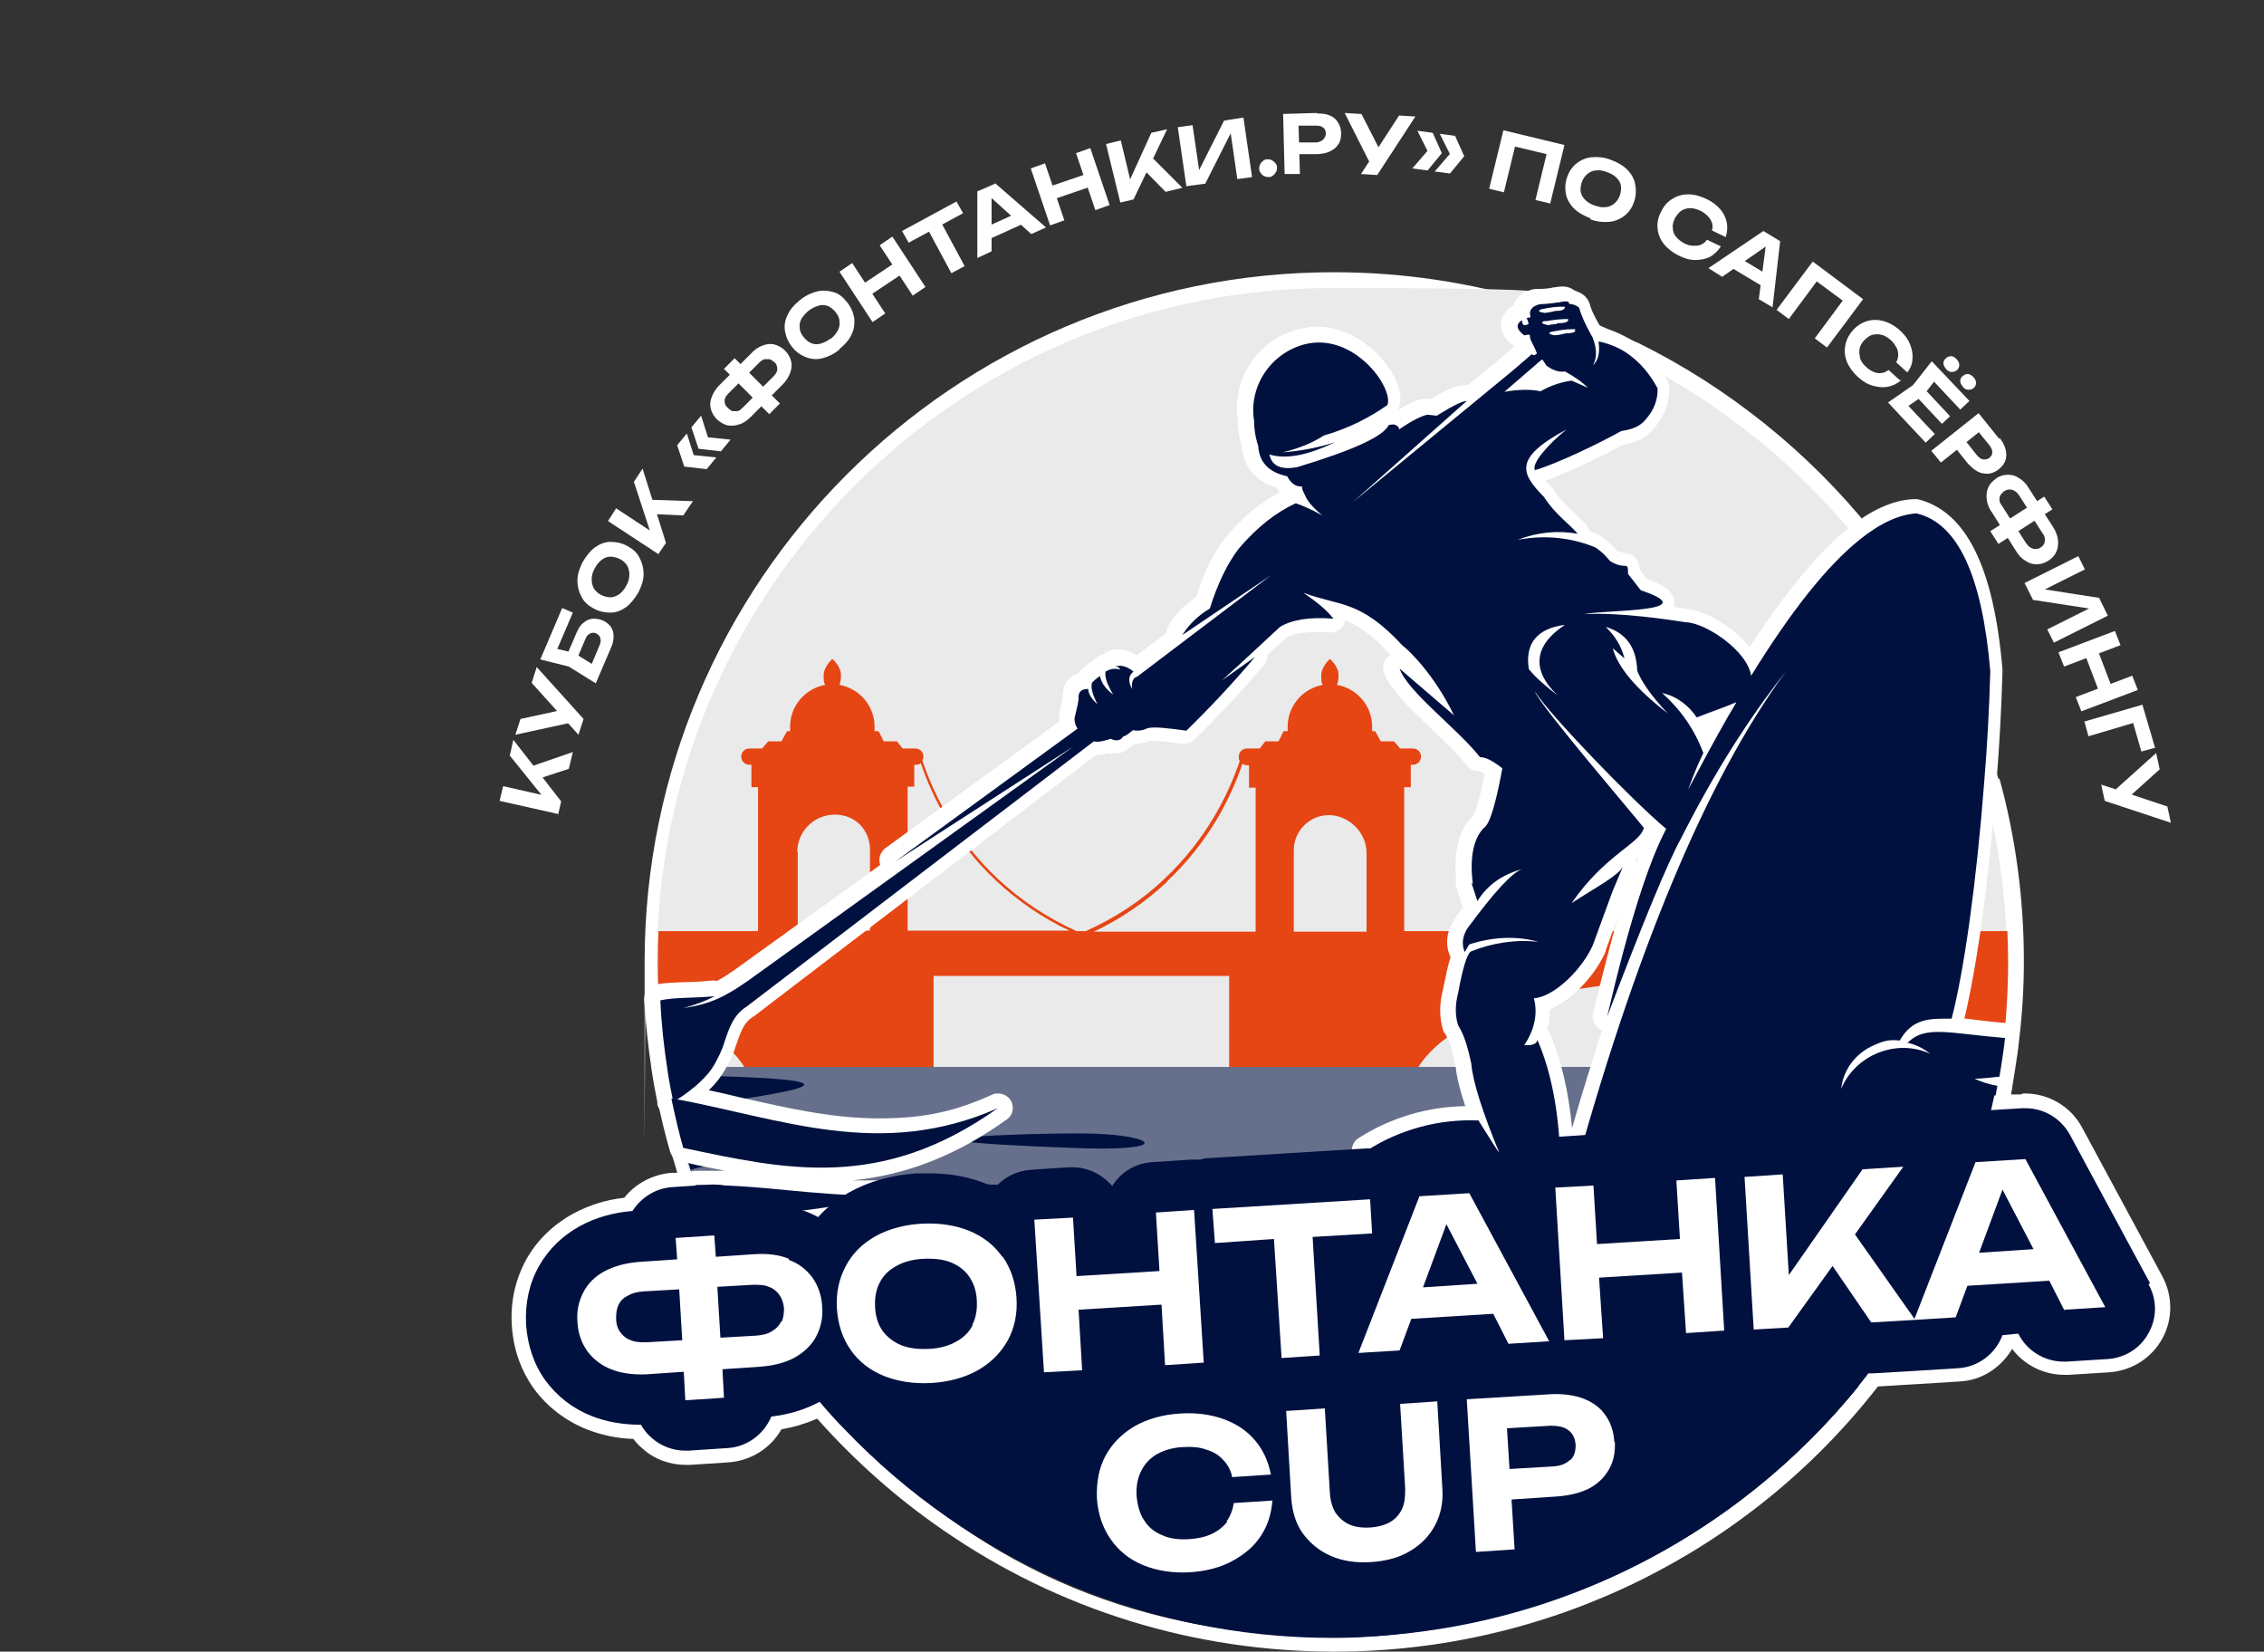 <?xml version="1.0" encoding="UTF-8"?><svg id="b" xmlns="http://www.w3.org/2000/svg" xmlns:xlink="http://www.w3.org/1999/xlink" viewBox="0 0 445 324.6"><rect x="0" y="0" width="445" height="324.6" fill="#333333" stroke="none"/><defs><clipPath id="d"><path d="m394.7,189c0,7-.5,13.9-1.6,20.7-9.9,63.5-64.9,112.1-131.1,112.1s-121.2-48.6-131.1-112.1c-1.1-6.7-1.6-13.6-1.6-20.7,0-73.3,59.4-132.7,132.7-132.7s132.7,59.4,132.7,132.7Z" style="fill:none; stroke-width:0px;"/></clipPath><clipPath id="e"><path d="m393.1,209.7c-9.9,63.5-64.9,112.1-131.1,112.1s-121.2-48.6-131.1-112.1h262.2Z" style="fill:#00113f; stroke-width:0px;"/></clipPath></defs><g id="c"><path d="m392.8,153.1c-4.9-17.9-13.3-34.3-24.9-48.8-12.4-15.5-28.4-28.3-46.1-37,0,0-.1,0-.1,0-1.8-.9-3.7-1.8-5.6-2.6-.6-.3-1.2-.5-1.8-.8-1.3-.5-2.4-1-3.5-1.4-.2,0-.4-.2-.7-.2-1-.4-2.1-.8-3.2-1.2-.6-.2-1.2-.4-1.8-.6-1.1-.4-2.2-.7-3.3-1.1-12.8-3.9-26.1-5.9-39.6-5.9-74.7,0-135.5,60.8-135.5,135.6s0,4.8.2,7.1c.2,4.7.7,9.4,1.5,14,.3,2.1.7,4.1,1.1,6.2,0,.1,0,.2,0,.3.7,3.3,1.5,6.5,2.4,9.7.4,1.3.8,2.6,1.2,4,.4,1.2.8,2.3,1.2,3.5.7,2,1.4,4,2.2,5.8,2.3,5.7,4.9,11.2,7.9,16.4,4.6,8.2,10.1,15.8,16.3,22.8,7.3,8.2,15.6,15.6,24.8,21.9,22.6,15.6,49.2,23.8,76.8,23.8,42.4,0,81.6-19.7,106.8-52.1,4-5.2,7.7-10.6,11-16.4,2.5-4.4,4.8-9,6.8-13.7.1-.3.3-.6.4-.9,1.7-3.9,3.1-7.9,4.3-11.8.2-.6.4-1.3.6-1.9.5-1.5.8-2.7,1-3.8.8-3,1.5-6.1,2.1-9,0-.4.2-.8.2-1.2.1-.6.2-1.3.3-1.9.1-.6.2-1.2.3-1.9.3-1.9.6-3.8.8-5.9.6-5,.9-10.1.9-15.2,0-12.2-1.6-24.3-4.8-35.9Zm-2.5,70.2c-.3,1.2-.7,2.5-1,3.7-.2.6-.4,1.2-.6,1.8-1.2,3.9-2.6,7.8-4.2,11.5-.1.3-.2.6-.3.8-2.2,5.1-4.7,10.1-7.5,14.9-3.3,5.7-7.1,11.1-11.2,16.2-24.3,30.2-61.6,49.4-103.3,49.4s-71.5-15.6-95.6-40.7c-7.2-7.5-13.6-15.9-18.9-25-3.3-5.6-6.2-11.4-8.6-17.5-.8-1.9-1.5-3.8-2.1-5.7-.3-.9-.6-1.8-.9-2.8l3.9-.2c.3,0,.5,0,.8,0,3.1,0,6.2,1.2,8.5,3.2.2.2.4.3.5.5h0c3.8,0,7.2.6,10.4,1.9.2,0,.3.1.5.2,1.6-1.4,3.3-2.7,5.2-3.8,4.3-2.4,9.2-3.8,14.7-4.2.8,0,1.6,0,2.4,0,4.4,0,8.6.8,12.4,2.3,2-1.7,4.6-2.8,7.4-3l7.6-.5c.3,0,.5,0,.8,0,2.7,0,5.3.9,7.5,2.4,2.2-2,5-3.2,8-3.4l7.6-.5c.3,0,.5,0,.8,0s.7,0,1.1,0c.6-.1,1.2-.2,1.8-.2l30.9-1.9c.3,0,.5,0,.8,0,1.4,0,2.8.2,4.2.7,1.5-.7,3.1-1.2,4.8-1.3l9.8-.6c.3,0,.5,0,.8,0,2.9,0,5.7,1,7.9,2.7,2.1-2.1,5-3.5,8.2-3.7l7.5-.5c.3,0,.5,0,.8,0,2.7,0,5.4.9,7.5,2.4,2.2-2,5-3.2,8-3.4l7.6-.5c.3,0,.5,0,.8,0,.7,0,1.5,0,2.2.2.9-.3,1.9-.5,2.9-.5l7.5-.5c.3,0,.5,0,.8,0,2.6,0,5.1.8,7.2,2.2,2.1-1.9,4.8-3,7.7-3.2l8-.5c.3,0,.5,0,.8,0,2.3,0,4.5.6,6.5,1.7,2-1.5,4.4-2.4,6.9-2.6l4.6-.3c-.5,2.7-1.2,5.4-1.9,8.1Z" style="fill:#fff; stroke-width:0px;"/><path d="m394.7,189c0,5-.3,10-.8,14.9-.2,1.9-.5,3.9-.8,5.8-.1.6-.2,1.2-.3,1.9-.1.6-.2,1.2-.3,1.8-.1.6-.2,1.3-.4,1.9l-4.6.3c-2.6.2-5,1.1-6.9,2.6-1.9-1.1-4.1-1.7-6.5-1.7s-.5,0-.8,0l-8,.5c-2.9.2-5.6,1.3-7.7,3.2-2.1-1.4-4.6-2.2-7.2-2.2s-.5,0-.8,0l-7.5.5c-1,0-2,.2-2.9.5-.7-.1-1.4-.2-2.2-.2s-.5,0-.8,0l-7.6.5c-3,.2-5.8,1.4-8,3.4-2.2-1.6-4.8-2.4-7.5-2.4s-.5,0-.8,0l-7.5.5c-3.2.2-6.1,1.6-8.2,3.7-2.2-1.7-5-2.7-7.9-2.7s-.5,0-.8,0l-9.8.6c-1.7.1-3.3.6-4.8,1.3-1.3-.5-2.7-.7-4.2-.7s-.5,0-.8,0l-30.9,1.9c-.6,0-1.2.1-1.8.2-.4,0-.7,0-1.1,0s-.5,0-.8,0l-7.6.5c-3,.2-5.8,1.4-8,3.4-2.2-1.6-4.8-2.4-7.5-2.4s-.5,0-.8,0l-7.6.5c-2.8.2-5.4,1.3-7.4,3-3.8-1.5-7.9-2.3-12.4-2.3s-1.6,0-2.4,0c-5.5.3-10.4,1.8-14.7,4.2-1.9,1.1-3.7,2.4-5.2,3.8-.2,0-.3-.1-.5-.2-3.1-1.2-6.6-1.9-10.4-1.9h0c-.2-.2-.3-.3-.5-.5-2.3-2.1-5.4-3.2-8.5-3.2s-.5,0-.8,0l-3.9.2c-.5-1.5-1-3-1.4-4.5-.9-3.1-1.7-6.3-2.3-9.5,0,0,0-.2,0-.2-.4-2-.8-4.1-1.1-6.1-.7-4.5-1.2-9.1-1.4-13.7-.1-2.3-.2-4.6-.2-6.9,0-73.3,59.4-132.7,132.7-132.7s26.5,2,38.7,5.8c1.1.3,2.2.7,3.3,1,.6.2,1.2.4,1.8.6,1,.4,2.1.7,3.1,1.1.2,0,.5.2.7.3,1.1.4,2.3.9,3.4,1.4.6.2,1.2.5,1.8.8,1.9.8,3.7,1.7,5.5,2.5,0,0,0,0,0,0,17.6,8.7,33.1,21.1,45.3,36.3,11.2,13.9,19.6,30.1,24.4,47.8,3.1,11.2,4.7,23,4.7,35.2Z" style="fill:#eaeaea; stroke-width:0px;"/><path d="m394.7,189c0,7-.5,13.9-1.6,20.7-9.9,63.5-64.9,112.1-131.1,112.1s-121.2-48.6-131.1-112.1c-1.1-6.7-1.6-13.6-1.6-20.7,0-73.3,59.4-132.7,132.7-132.7s132.7,59.4,132.7,132.7Z" style="fill:none; stroke-width:0px;"/><g style="clip-path:url(#d);"><path d="m276,183v-28.3h1.3v-4.4h.4c.9,0,1.6-.7,1.6-1.6s-.7-1.6-1.6-1.6h-2.5l-1.2-1.4h-2.6l-1.1-2h-.6c0-.3,0-.6,0-.9,0-4.1-3-7.5-6.9-8.2.2-.5.3-1.2.3-1.9,0-1.8-1.7-3.2-1.7-3.2,0,0-1.7,1.5-1.7,3.2s.1,1.4.3,1.9c-3.9.7-6.9,4.1-6.9,8.2s0,.6,0,.9h-.8l-1,2h-2.6l-1.1,1.4h-2.5c-.9,0-1.6.7-1.6,1.6s0,.6.2.8c-2.2,6.5-6.5,15.4-14.8,23.2-4.5,4.3-9.7,7.7-15.5,10.3h-1.8c-5.7-2.6-10.9-6-15.5-10.3-8.3-7.8-12.6-16.7-14.8-23.2.1-.2.2-.5.2-.8,0-.9-.7-1.6-1.6-1.6h-2.5l-1.1-1.4h-2.6l-1-2h-.8c0-.3,0-.6,0-.9,0-4.1-3-7.5-6.9-8.2.2-.5.3-1.2.3-1.9,0-1.8-1.7-3.2-1.7-3.2,0,0-1.7,1.5-1.7,3.2s.1,1.4.3,1.9c-3.9.7-6.9,4.1-6.9,8.2s0,.6,0,.9h-.6l-1.1,2h-2.6l-1.2,1.4h-2.5c-.9,0-1.6.7-1.6,1.6s.7,1.6,1.6,1.6h.4v4.4h1.3v28.3H0v39.8h47.5c-1.7-2.2-2.6-4.6-2.6-7.1,0-12.6,23.1-22.8,51.6-22.8s51.6,10.2,51.6,22.8-.9,4.9-2.6,7.1h38v-31h58.1v31h38c-1.7-2.2-2.6-4.6-2.6-7.1,0-12.6,23.1-22.8,51.6-22.8s51.6,10.2,51.6,22.8-.9,4.9-2.6,7.1h47.5v-39.8h-149.3Zm-21.7,0v-15.9c0-3.8,3.1-6.9,6.9-6.9s7.4,3.3,7.4,7.4v15.5h-14.2Zm-24.9-9.8c8.3-7.8,12.6-16.6,14.8-23.1.3.2.6.3.9.3h.4v4.4h1.3v28.3h-31.8c5.3-2.5,10.1-5.8,14.4-9.8Zm-49.7-18.5v-4.4h.4c.3,0,.6-.1.9-.3,2.2,6.6,6.6,15.4,14.8,23.1,4.3,4,9.1,7.3,14.4,9.8h-31.8v-28.3h1.3Zm-23,12.8c0-4.1,3.3-7.4,7.4-7.4s6.9,3.1,6.9,6.9v15.9h-14.2v-15.5Z" style="fill:#e64514; stroke-width:0px;"/></g><path d="m393.1,209.7c-9.9,63.5-64.9,112.1-131.1,112.1s-121.2-48.6-131.1-112.1h262.2Z" style="fill:#00113f;"/><g style="clip-path:url(#e);"><path d="m267.2,0c90.9,0,166,64.6,177.8,148.3.7,5.2-24.3,6.3-36,7.4h-5.1c-1.9.4-.9.8,5,1.5,6.3.8,17.8,1.5,30.7,2.7,8.2.8-43.1,2.9-16.7,5.5,23,2.3-68.1-1.4-35.8,5,15.9,3.2,63.3,6.7,48.1,8.9-4.1.6-104.6,1-36.9,4.1,34.3,1.6-76.8,3-54.4,5.8,9.2,1.1,41.7,2.4,50.7,2.9,29.9,1.4,20.8,4.8,4.6,5.5-58.6,2.6-8.4,4.5,9.1,5.8,36.6,2.7,19.1,4.2-12.9,5.8-26.2,1.3-65.4,4.6-15.1,8,28.6,1.9,2.7,5.1-10.7,5.3-5.1,0-115.7,5.8-52.6,9.3,37.4,2-25.5,4.6-7,6.6,7.6.8,20.6,1,28.7,1.9,14.4,1.7-43,3.7-7.9,5.3,29.2,1.3,49.7,1.6,57.7,2.4,34.8,3.5-124.2,2.9-75,8.1,1,.1,45.9,5.1,29.5,7.2-11.4,1.5-65.6,2-17.9,7.1,17.3,1.8-97.5,8.4-31.4,10.1,4.1.1,51.7,1.8-21.2,2.7-18.1.2-76.1.5-37.3-5.6,9.3-1.4,80.6-9.9,30.2-9.9-13.2,0-103-1.1-61.6,1,5.6.3,19.1,2.6,2.6,2.5-51.3-.3-61-4.5-21.9-6.7,4.1-.2,39.1-1.3,43.2-1.5,58.4-2.6-41.7-6-50.1-7.7-20.7-4.1,133.2-6.2,66.2-11.1-9.2-.7-41.1-1.3-49.7-3.2-11.3-2.5,47.7-5.4,11.4-7.8-7-.5-34.6-.8-41.5-.8s-49.2-1.1-16.2-4.3c10.9-1,24.4-1.4,30.5-2.7,18.8-4-62.6-3.1-50.2-6.3,11.4-2.9,50.7-6.3,15.9-7.5-6-.2-46.7-2-34.1-2.9,18.6-1.4,44.2-1.9,60.7-2.6,51.2-2-39.4-9-44.5-10.3-9.4-2.5,29.8-2.6,7-5.9-10.1-1.5,66.1-3.8,58.5-7.6-4.9-2.5-115.1-4.6-67.8-8,36.2-2.6-.6-2.8-16.2-4.6-8.2-1,.2-2.3,13.7-3,64.5-3.3,31.2-3.7-1.8-5.6-21.6-1.3-2.9-3,8.2-4,5.1-.4,10.7-1.1,12.2-1.6h-.1c-1.1-.3-3.9-.5-9.3-.6-12.1-.2-41.6-1.7-41-6.2C100.8,64.9,176,0,267.2,0h0Zm-52.2,222.8c-8.4-.3-52.6,1-4.3,2.8,20.1.8,16.5-2.4,4.3-2.8h0Zm136.4-23.8c-10.5,0-16.4,1.6-2.1,1.7,26.5.2,20-1.6,2.1-1.7h0Zm-81.3,60.2c-5.5,2.5,27.7,2.5,18.2-.6-3-1-14.7-1-18.2.6Z" style="fill:#fff; fill-rule:evenodd; opacity:.4; stroke-width:0px;"/></g><path d="m177.2,241.8l-1.4,1.3c-.5-1.5-1.7-2.9-3.1-3.6.4-.4.8-.7,1.1-1,1.7.3,3.1,1.7,3.4,3.3Z" style="fill:#00113f; stroke-width:0px;"/><path d="m176.2,236.6c1.5.2,2.8,1.5,3,3,.5-.5,1-.9,1.5-1.4-.4-1.4-1.6-2.6-3.1-3-.4.5-.9.9-1.4,1.4Z" style="fill:#00113f; stroke-width:0px;"/><g id="f"><path d="m374.7,204.9c1.7.3,3.3,1.1,4.7,2.2-3.3-1.5-6.9-1.5-10.2-.2-3.3,1.3-6,3.9-7.3,7.1.4-3.9,3-7.2,6.7-8.7,1.8-.8,2.9-1,4.8-.8,2.6-4.5,6-4.3,10.2-4.3,2.5-9.6,4.9-27,6.4-46.4.6-7.1,1-14.6,1.2-21.9-1.6-18.8-6.4-29.1-14.5-31-3.4.2-7.1,1.9-11.1,5.1-6.4,5.1-13.5,14-21.4,26.8-.8-5-9-10.4-12.8-10.5-3.3-.5-13-2-20-1.6,3.9-.9,24.1-.3,11.1-4.7l-2.5-3.2c0-2.8-.3-.6-3.5-2.5-.8-.9-1.4-1.7-2.9-2.7-4.8-2-10.1-2.5-15.3-1.5,3.8-1.5,7.9-1.9,11.8-1.2-1.6-1.9-4.5-3.9-6.6-7.2-4.5-4.6-6.2-7.6,4.4-13.3-3.7,3-6.9,6.7-6.2,8,4.2-1.2,12.7-5.3,17-7.7,2.2-.3,3.8-1,4.8-2.3,1.6-1.8,2.4-3.9,2.3-6.1-1.5-2.8-3.4-5-5.6-6.6,0,0,0,0,0,0-1.6-1.2-3.5-2-5.5-2.5-.2,0-.4-.1-.5-.1.3,2.1,0,3.7-1.1,4.7.8-1.4.8-3.2,0-5.3,0-.1-.1-.3-.2-.4-1.4-2.5-2.2-4.4-2.5-5.6-.4-.4-1-.7-2-.8.1-.5-.6-.6-1.8-.3-.4,0-1.7.3-4,.4-1.5.4-2.1,1.2-1.8,2.3,0,0,0,.2,0,.3-.3,0-.5,0-.8.2.2,0,.3.4.4.8.2.3-.2.5-.9.5-.3-.3-.4-.7-.3-1-1.3.8-1.2,1.8.4,3,.2,0,1.1-.3,1.1,0,0,1.1.8,1.8,1.4,3.6,0,0-.3.2-.5.3-.2,0-.4,0-.5-.2l-3.6,3.1-31.6,26,22.4-19.9c-.8,0-2.7.9-5.9,2.9l-1.8-.2c-1.1.2-3,1.1-5.6,2.9,0-.5-.4-.8-.8-.9-.4-.2-.8,0-1.2,0-1.1,2.3-7.1,5-18,8.3-3.2.6-5-.2-5.5-2.5,3,1,7.4.3,12.9-2.4-3,1-6.4,1.7-10.3,2,3.4-.8,6.1-2,8.1-3.3,5.2-1.5,9.4-3.8,12.5-6,1.3-3.3-6.6-14.5-16.4-11.9-6.6,1.8-10.9,8.3-9.8,15,0,1.4.2,3.1.8,4.9.2,3.2,2,5.2,5.7,6,.8,1.5,1.8,2.1,2.9,2,0,.6.3,1.1.6,1.7.4,1.1,1.5,2.4,3.4,4-2.3-1.3-4.1-2-5.2-2.4-3.9,1.8-7.6,4.7-11.2,8.9-2.3,3-4.2,7-5.7,11.8-2.2,1.3-4.1,3.1-5.4,5.2l17.5-11.8-26.4,20c-.8.2-1.1,1-1,2.4-.8-1.5-.7-2.7.3-3.4-1.2-1-2.4-1.4-3.6-1,.5,0,.8.2,1,.6-1-.3-1.9-.2-2.9.4-.2,1,.3,2.5,1.5,4.5-1.5-1.1-2.3-2.3-2.6-3.6-.5.2-.9.7-1.5,1.2-.4.8,0,2.3,1,4.3-1.2-1.1-1.8-2.1-1.8-3-1.3,0-2,.5-1.9,1.9,0,.5-.3,1.8-.8,3.9,0,.7.2,1.4.6,2l-35.8,26.1,35-22.6-63.9,46c-4.3,3-7.4,4.7-12.8,5.4,2.1-.5,4.2-1.3,6.2-2.3-4.9.4-7.9.2-10.7.8.2,4.6.7,9.2,1.4,13.7.3,2.1.7,4.1,1.1,6.1,0,0,0,.1,0,.2,0,0,.2,0,.3-.2,2.2-1.3,5.7-3.9,7.4-6.5,1.1-1.7,2.1-4,2.3-4.8,1-3,1.8-5.6,4.5-7.3l68.2-52.1c.8.2,1.8,0,3.3-.5,1.1.5,2,.4,2.5-.5.5,0,1.1-.6,1.9-1.2.9.2,1.9.1,2.9-.4,1.4-.3,3.9,0,7.6.5,4.7-4.6,9.2-9.4,13.5-14.5l-6.5,4.6c3.8-3.4,7.6-7,11.4-10.5,2.3-1.4,5.9-2,10.5-1.6-1.3-1.7-3.3-3.3-5.9-5.1,7.2,2.7,11.1,1.3,19.5,10.4,1.4,1,6.4,6,10.1,13.7l-10.7-9.2c1.6,4.6,11.3,11.7,15.8,17.4,1.2,0,2.6.8,4.4,2.2-.4,2.1-1.8,9.8-3.3,11.4-2.3,2-3.2,5.9-2.5,11.3-.5-.6,0,.6.9,3.4,1.9-3.1,4.8-5.2,8.8-6.3-2,.7-5.5,4.5-10.8,11.7-1,1.6-1.1,3.2-.5,4.6l.9-1.5c4.7-1.5,9.3-1.7,13.6-.5-4.5-.5-9.1.2-13.3,1.9-.8.6-1.6,3.3-2.5,8.2-.6,2.2-.6,4.4,0,6.3,1.1,1.7,1.9,4.2,2.6,7.6.3,3.5,2.2,9.5,5.6,17.7-1.4-2.1-2.8-4.4-4.2-6.6-7.7-.3-15.3,1.7-21.9,5.9,3.7,0,7.3,1.2,10.5,3.3-11.6-1.2-54.3,7-63.3,14.4,21.1-5.8,44.1-7.5,64.8-1.1,24.5,7.5,40.7-6.8,65.9-13.5h-.1c17.8-6.7,30.8-6.6,43.9-5.8.9-3.3,1.6-6.6,2.2-10-1.7-.3-3.2-.8-4.5-1.4,1.3,0,3-.2,4.9-.4.1-.6.2-1.2.3-1.8.3-1.9.6-3.8.8-5.8-11.1-.9-15.7-2.6-19.2,1Zm-65.1-140.1c0,0,0,.2,0,.2,0,.3-.6.5-1.7.5h0c-.3,0-1,.3-2.3.4-1.2-.2-1.4-.5-.6-.7,1.5-.3,2.8-.5,3.9-.5.2,0,.5,0,.7,0Zm-6.7-4c1.8-.4,3.3-.6,4.7-.5,0,.5-.5.8-1.8.8h0c-.2,0-1,.3-2.2.4-1.2-.2-1.4-.4-.7-.7Zm5.3,1.9c.2.5-.4.8-1.7.8-.1,0-.4,0-.7.2-.4,0-.9.1-1.6.2-1.2-.3-1.4-.5-.7-.8.2,0,.3,0,.5,0,1.6-.3,3-.4,4.2-.4Zm-5,8c.5.7.7,1.1.7,1.1,1.3,1,2.6,1.4,3.7,1.2,1.8,1,3.3,2,4.5,3.2l-3.2-1.4h0c-2.1.3-4.2,1-6.1,2.1-1.8-.4-4.2-.4-7.1.1l7.3-6.3Zm30.3,70.3c2.7-1.1,5.3-1.9,7.8-3h0c-.5.9-1.1,1.9-1.7,2.9-2.5,4.4-5.1,9.2-7.8,14.3.9-2.4,1.8-4.8,3-7.2-1.7-4.6-4.5-8.6-8.1-11.8,2.8.6,5.2,2.4,6.8,4.8Zm-11.7-9.2c.8,2.1,2.7,4.9,6,8.4-6.1-4.7-9.8-9-10.8-12.8l2.3,2c-.6-2.4-1.9-4.5-3.7-6.2,4.1,1.2,6.1,4.2,6.2,8.7Zm-21.3-.3h0c-.8-5,1.6-8,7.1-8.7-6.1,4-6.7,8.9-1.4,13.9-2.6-2-4.5-3.7-5.7-5.2Zm8.1,102.7c-3.2.7-6.6.8-9.9.4,3.1-.5,5.9-2.1,8-4.4,0-10-1.5-18.9-4.5-25.8-.2.8-1,1.1-2.6,1,2-3,2.7-6.1,1.9-9.2,4-.3,9.5-5.7,11.6-10.5l3.8-10.4,2.1-5c-.9,1.8-5.2,4-10.1,7.2,6.6-9.6,13.5-11.7,14.2-14.8-1-1.4-20.5-24.1-21.4-26.8,2.8,4.5,19.2,21.5,25.8,27-3.5,6.6-7.4,18.8-11.6,36.9,7-18.4,11.8-30.1,14.5-35h0c6.4-12.7,13.3-23.6,20.6-32.8-15.5,21.1-29.8,55.2-42.5,102.1Zm68.4-7.9c4.2,1,8.1,1.9,11.8,2.6.2-.6.4-1.2.6-1.8-4.3-.2-8.4-.5-12.3-.8Zm-1.3-.1c.4,0,.9,0,1.3.1-.5-.1-.8-.1-1.3-.1Z" style="fill:#00113f; fill-rule:evenodd; stroke-width:0px;"/><path d="m263,69.2h0c.6,1.6-1.7,3.8-5,5-3.3,1.2-6.4,1-7.1-.5-.8,1.2-1.3,2.6-1.7,4,0-4,2.3-7.5,6-9.1,3.6-1.6,7.8-.9,10.7,1.8-.9-.6-1.9-.9-2.9-1.2h0s0,0,0,0Z" style="fill:#00113f; fill-rule:evenodd; stroke-width:0px;"/><path d="m267.5,246.3c55.8,25.3,73.8-26.6,120.7-4.2-43.2-10.7-65.7,39.7-120.7,4.2Z" style="fill:#00113f; fill-rule:evenodd; stroke-width:0px;"/><path d="m136.7,232.9c.7,1.9,1.4,3.8,2.1,5.7,12,.3,24.2-.6,33.7-3.7-12.7.2-23.1-2.2-35.8-2Zm-4.4-17c-.1,0-.2,0-.3,0,0,0,0,.1,0,.2.7,3.2,1.4,6.4,2.3,9.5,19.9,4.2,38.8,8.6,61.8-7.8-23.1,10.2-42.6,2-63.8-1.9Z" style="fill:#00113f; fill-rule:evenodd; stroke-width:0px;"/><path d="m294.3,247.6c-4.9,0-9.7-.7-14.6-2.3-8.5-2.6-17.8-4-27.7-4s-23.2,1.7-35.5,5.1c-.3,0-.5.1-.8.1-1,0-2-.6-2.5-1.5-.6-1.2-.3-2.6.7-3.5,7.7-6.3,34.6-12.3,52-14.4,0-.1,0-.2-.1-.3-.3-1.2.2-2.5,1.2-3.1,6.2-4,13.5-6.2,21-6.3-1.1-3.3-1.7-5.9-1.9-7.9-.6-3.1-1.3-5.2-2.1-6.4-.2-.2-.3-.5-.4-.8-.7-2.4-.7-5,0-7.7.6-2.9,1-5,1.5-6.4,0,0,0,0,0-.1-1.1-2.4-.8-5,.7-7.3,0,0,0,0,0-.1.6-.9,1.2-1.6,1.8-2.4,0-.1-.1-.2-.2-.4-1.1-3.2-1.5-4.3-1.2-5.3-.5-5.7.7-9.8,3.4-12.3.5-.8,1.5-4.4,2.2-8.2-.8-.5-1.3-.6-1.5-.6-.8,0-1.5-.4-2-1.1-1.7-2.2-4.3-4.6-6.9-7.1-4.2-4-8.2-7.8-9.4-11.2-.4-1.2,0-2.5,1.1-3.3,0,0,.1,0,.2-.1,0,0,0,0-.1-.1-3.7-4-6.3-5.7-8.8-6.7,0,.3-.1.6-.3.9-.5.9-1.5,1.5-2.5,1.5,0,0-.2,0-.2,0-.9,0-1.7-.1-2.5-.1-2.6,0-4.7.4-6.1,1.1-1.2,1.2-2.5,2.3-3.7,3.5,0,.7-.2,1.3-.7,1.9-4,4.8-8.5,9.6-13.7,14.7-.5.5-1.2.8-2,.8s-.3,0-.4,0c-2.5-.4-4.4-.6-5.6-.6s-.6,0-.8,0c-.9.4-1.8.6-2.8.6h0c-.4.3-.7.5-1.1.7-.8.8-1.8,1.2-3,1.2s-.7,0-1.1-.1c-.9.3-1.7.4-2.5.4l-67.3,51.4c0,0-.1,0-.2.1-1.6,1.1-2.2,2.5-3.1,5.2l-.2.5c-.3,1.3-1.5,3.8-2.7,5.6-2.1,3.3-6.2,6.1-8.3,7.3-.1,0-.2.1-.3.2-.4.2-.9.4-1.4.4s-.8,0-1.1-.2c-.8-.3-1.4-1-1.6-1.9,0-.2,0-.3,0-.4-.4-2.1-.8-4.1-1.1-6.2-.7-4.6-1.2-9.4-1.5-14,0-1.4.9-2.7,2.3-2.9,1.9-.4,3.9-.4,6.1-.5,1.4,0,3-.1,4.9-.3,0,0,.1,0,.2,0,.3,0,.6,0,.8.1,1.3-.7,2.7-1.6,4.2-2.7l27.9-20.1c-.4-1.2,0-2.5,1-3.3l34.2-24.9c0-.3,0-.6,0-1s0-.5,0-.7c.6-2.2.7-3,.7-3.2,0-1.4.3-2.5,1.1-3.4.4-.4,1-.9,1.9-1.1.1-.2.3-.4.5-.6.7-.7,1.4-1.4,2.3-1.8.2-.3.5-.6.8-.8.5-.3,1-.5,1.5-.7.3-.2.6-.4,1-.6.6-.2,1.1-.3,1.7-.3,1.3,0,2.5.4,3.7,1.2l5.9-4.4c0-.5.1-1,.4-1.5,1.3-2.2,3.2-4.1,5.4-5.6,1.6-4.9,3.5-8.8,5.8-11.7,0,0,0,0,0,0,3.4-4,7-7,10.7-8.9-.3-.2-.5-.5-.8-.9-4-1.2-6.3-4-6.7-7.9-.5-1.7-.8-3.5-.8-5.2-1.2-8.2,3.8-15.9,11.9-18,1.2-.3,2.4-.5,3.7-.5,6.3,0,11.4,4.2,14.1,8.1,1,1.4,3.1,5.1,1.9,8,0,0,0,.1,0,.2,0,0,0,0,0,0,2.6-1.6,4-2,4.8-2.1.2,0,.3,0,.5,0s.2,0,.3,0h.8c3.5-2.1,5.1-2.7,6.4-2.7s.3,0,.4,0c.1,0,.3,0,.4,0l6.8-5.6,2.4-2.1c0,0-.1,0-.2-.1-1.7-1.2-2.5-2.6-2.5-4.1,0-.8.3-2.4,2.2-3.6.1,0,.2-.1.3-.2.4-1.3,1.5-2.5,3.6-3.1.2,0,.4-.1.7-.1,2.1,0,3.2-.2,3.4-.3,0,0,0,0,.1,0,.7-.1,1.3-.2,1.8-.2,1.1,0,1.9.4,2.4.8.9.3,1.7.7,2.2,1.3.4.4.6.9.8,1.4.1.6.6,1.9,2.1,4.5.1,0,.3,0,.4.1,2.3.6,4.5,1.6,6.4,3,0,0,0,0,0,0,2.6,1.9,4.8,4.4,6.4,7.5.2.4.3.8.3,1.2.1,2.9-.9,5.6-3,8.1-1.3,1.7-3.4,2.8-6.1,3.2-4,2.2-10.7,5.4-15.2,7.1.4.5.9.9,1.2,1.3.1.1.2.3.3.4,1.2,1.8,2.6,3.2,4,4.5.9.9,1.8,1.7,2.5,2.5.3.4.5.8.6,1.2.6.2,1.2.4,1.8.7.2,0,.3.2.5.3,1.6,1.1,2.3,1.9,3.1,2.8h0c.6.3.8.3,1.1.4,2.7.1,3.3,2,3.4,3.4l1.4,1.8c2.6.9,5.8,2.3,5.4,5.2,0,.1,0,.2,0,.3.5,0,2.1.3,2.1.3,3.6.2,9.4,3.4,12.7,7.6,7-10.8,13.5-18.6,19.4-23.4,4.4-3.5,8.7-5.5,12.7-5.7,0,0,.1,0,.2,0,.2,0,.4,0,.7,0,9.5,2.3,15,13.3,16.7,33.5,0,.1,0,.2,0,.3-.2,7.3-.6,14.7-1.2,22-1.4,18.5-3.8,36.1-6.3,46.3.4,0,.7,0,1.1.1,1.9.2,4,.5,6.5.7.8,0,1.5.4,2,1s.7,1.4.6,2.1c-.2,2-.5,4-.8,5.9-.1.6-.2,1.3-.3,1.9,0,.3-.2.6-.3.9,0,.3,0,.6,0,.9-.6,3.3-1.4,6.8-2.3,10.2-.2.7-.6,1.3-1.2,1.7.3.6.4,1.4.2,2.1-.2.6-.4,1.3-.6,1.9-.4,1.2-1.5,1.9-2.7,1.9s-.3,0-.5,0c-3.8-.7-7.7-1.6-11.7-2.6h-1.1c-1.5-.2-2.7-1.5-2.6-3h0c-6.7.5-14.9,1.9-24.9,5.6-.2.1-.4.2-.7.3-7.6,2-14.4,4.8-21,7.4-10.6,4.3-20.6,8.3-31.9,8.3Zm9.8-45.2c.3.3.5.6.6.9,2.2,5.1,3.6,11.2,4.3,18.4,1.9-6.7,3.9-13,5.9-19.2-1.3-.5-2.1-1.9-1.8-3.3,1.8-7.4,3.5-14,5.1-19.5l-2.6,7.1c0,0,0,.1,0,.2-2,4.6-6.5,9.5-11,11.4,0,1.4,0,2.7-.5,4Zm17.3-33.5c.1.2.2.4.3.6.1-.4.3-.7.4-1.1-.2.2-.4.4-.7.5Zm-13-106.1" style="fill:#fff; stroke-width:0px;"/><path d="m249.2,80.6c-.1,0-.2,0-.4,0-1.4-.2-2.5-1.4-2.5-2.8,0-5.1,3-9.7,7.7-11.7,1.7-.7,3.4-1.1,5.2-1.1,3.2,0,6.3,1.2,8.6,3.4,1.1,1,1.2,2.6.3,3.8-.6.7-1.4,1.1-2.3,1.1s-.8,0-1.2-.3c-1.2,1.6-3.3,3-5.8,3.9-1.7.6-3.4,1-5,1s-1.2,0-1.7-.2c0,.2-.2.5-.2.8-.3,1.3-1.5,2.1-2.7,2.1Z" style="fill:#fff; stroke-width:0px;"/><path d="m305.8,262c-12.9,0-25.9-4.4-39.8-13.4-1.2-.8-1.7-2.4-.9-3.7.5-.9,1.5-1.5,2.5-1.5s.8,0,1.2.3c10.2,4.6,19.7,6.9,29,6.9s23.8-4.4,34.4-8.7c10.1-4.1,20.6-8.4,32.6-8.4s16.3,2,24.8,6c1.3.6,1.9,2.1,1.4,3.5-.4,1.1-1.5,1.9-2.7,1.9s-.5,0-.7,0c-3.9-1-7.7-1.4-11.6-1.4-11.8,0-22.2,4.3-33.2,8.9-11.4,4.8-23.1,9.7-36.9,9.7h0Z" style="fill:#fff; stroke-width:0px;"/><path d="m143.4,241.5c-1.5,0-3.1,0-4.6,0-1.1,0-2.1-.7-2.6-1.8-.7-1.9-1.5-3.8-2.2-5.8-.3-.9-.2-1.8.4-2.6.5-.7,1.4-1.2,2.3-1.2.5,0,.9,0,1.4,0,1.5,0,2.9,0,4.4,0-2.5-.5-5.1-1-7.6-1.6l-1.1-.2c-1-.2-1.8-1-2.1-2-.9-3.1-1.7-6.4-2.4-9.7,0-.2,0-.3,0-.4-.1-.9.2-1.7.8-2.4.5-.6,1.3-.9,2-.9s.2,0,.3,0c.2,0,.4,0,.6.1,4.3.8,8.5,1.7,12.6,2.7,9.3,2.1,18,4.1,27.2,4.1s15.2-1.5,22.3-4.7c.4-.2.8-.2,1.1-.2,1,0,1.9.5,2.5,1.4.7,1.3.4,2.9-.8,3.7-9.9,7.1-19.7,10.9-30.4,12,1.2,0,2.5,0,3.7,0s.9,0,1.3,0h0c1.4,0,2.6,1,2.8,2.4.2,1.4-.6,2.7-1.9,3.2-7.8,2.6-17.9,3.9-30,3.9Z" style="fill:#fff; stroke-width:0px;"/><path d="m374.7,204.9c1.7.3,3.3,1.1,4.7,2.2-3.3-1.5-6.9-1.5-10.2-.2-3.3,1.3-6,3.9-7.3,7.1.4-3.9,3-7.2,6.7-8.7,1.8-.8,2.9-1,4.8-.8,2.6-4.5,6-4.3,10.2-4.3,2.5-9.6,4.9-27,6.4-46.4.6-7.1,1-14.6,1.2-21.9-1.6-18.8-6.4-29.1-14.5-31-3.4.2-7.1,1.9-11.1,5.1-6.4,5.1-13.5,14-21.4,26.8-.8-5-9-10.4-12.8-10.5-3.3-.5-13-2-20-1.6,3.9-.9,24.1-.3,11.1-4.7l-2.5-3.2c0-2.8-.3-.6-3.5-2.5-.8-.9-1.4-1.7-2.9-2.7-4.8-2-10.1-2.5-15.3-1.5,3.8-1.5,7.9-1.9,11.8-1.2-1.6-1.9-4.5-3.9-6.6-7.2-4.5-4.6-6.2-7.6,4.4-13.3-3.7,3-6.9,6.7-6.2,8,4.2-1.2,12.7-5.3,17-7.7,2.2-.3,3.8-1,4.8-2.3,1.6-1.8,2.4-3.9,2.3-6.1-1.5-2.8-3.4-5-5.6-6.6,0,0,0,0,0,0-1.6-1.2-3.5-2-5.5-2.5-.2,0-.4-.1-.5-.1.3,2.1,0,3.7-1.1,4.7.8-1.4.8-3.2,0-5.3,0-.1-.1-.3-.2-.4-1.4-2.5-2.2-4.4-2.5-5.6-.4-.4-1-.7-2-.8.1-.5-.6-.6-1.8-.3-.4,0-1.7.3-4,.4-1.5.4-2.1,1.2-1.8,2.3,0,0,0,.2,0,.3-.3,0-.5,0-.8.2.2,0,.3.4.4.8.2.3-.2.5-.9.5-.3-.3-.4-.7-.3-1-1.3.8-1.2,1.8.4,3,.2,0,1.1-.3,1.1,0,0,1.1.8,1.8,1.4,3.6,0,0-.3.2-.5.3-.2,0-.4,0-.5-.2l-3.6,3.1-31.6,26,22.4-19.9c-.8,0-2.7.9-5.9,2.9l-1.8-.2c-1.1.2-3,1.1-5.6,2.9,0-.5-.4-.8-.8-.9-.4-.2-.8,0-1.2,0-1.1,2.3-7.1,5-18,8.3-3.2.6-5-.2-5.5-2.5,3,1,7.4.3,12.9-2.4-3,1-6.4,1.7-10.3,2,3.4-.8,6.1-2,8.1-3.3,5.2-1.5,9.4-3.8,12.5-6,1.3-3.3-6.6-14.5-16.4-11.9-6.6,1.8-10.9,8.3-9.8,15,0,1.4.2,3.1.8,4.9.2,3.2,2,5.2,5.7,6,.8,1.5,1.8,2.1,2.9,2,0,.6.3,1.1.6,1.7.4,1.1,1.5,2.4,3.4,4-2.3-1.3-4.1-2-5.2-2.4-3.9,1.8-7.6,4.7-11.2,8.9-2.3,3-4.2,7-5.7,11.8-2.2,1.3-4.1,3.1-5.4,5.2l17.5-11.8-26.4,20c-.8.2-1.1,1-1,2.4-.8-1.5-.7-2.7.3-3.4-1.2-1-2.4-1.4-3.6-1,.5,0,.8.2,1,.6-1-.3-1.9-.2-2.9.4-.2,1,.3,2.5,1.5,4.5-1.5-1.1-2.3-2.3-2.6-3.6-.5.2-.9.7-1.5,1.2-.4.8,0,2.3,1,4.3-1.2-1.1-1.8-2.1-1.8-3-1.3,0-2,.5-1.9,1.9,0,.5-.3,1.8-.8,3.9,0,.7.2,1.4.6,2l-35.8,26.1,35-22.6-63.9,46c-4.3,3-7.4,4.7-12.8,5.4,2.1-.5,4.2-1.3,6.2-2.3-4.9.4-7.9.2-10.7.8.2,4.6.7,9.2,1.4,13.7.3,2.1.7,4.1,1.1,6.1,0,0,0,.1,0,.2,0,0,.2,0,.3-.2,2.2-1.3,5.7-3.9,7.4-6.5,1.1-1.7,2.1-4,2.3-4.8,1-3,1.8-5.6,4.5-7.3l68.2-52.1c.8.2,1.8,0,3.3-.5,1.1.5,2,.4,2.5-.5.5,0,1.1-.6,1.9-1.2.9.2,1.9.1,2.9-.4,1.4-.3,3.9,0,7.6.5,4.7-4.6,9.2-9.4,13.5-14.5l-6.5,4.6c3.8-3.4,7.6-7,11.4-10.5,2.3-1.4,5.9-2,10.5-1.6-1.3-1.7-3.3-3.3-5.9-5.1,7.2,2.7,11.1,1.3,19.5,10.4,1.4,1,6.4,6,10.1,13.7l-10.7-9.2c1.6,4.6,11.3,11.7,15.8,17.4,1.2,0,2.6.8,4.4,2.2-.4,2.1-1.8,9.8-3.3,11.4-2.3,2-3.2,5.9-2.5,11.3-.5-.6,0,.6.9,3.4,1.9-3.1,4.8-5.2,8.8-6.3-2,.7-5.5,4.5-10.8,11.7-1,1.6-1.1,3.2-.5,4.6l.9-1.5c4.7-1.5,9.3-1.7,13.6-.5-4.5-.5-9.1.2-13.3,1.9-.8.6-1.6,3.3-2.5,8.2-.6,2.2-.6,4.4,0,6.3,1.1,1.7,1.9,4.2,2.6,7.6.3,3.5,2.2,9.5,5.6,17.7-1.4-2.1-2.8-4.4-4.2-6.6-7.7-.3-15.3,1.7-21.9,5.9,3.7,0,7.3,1.2,10.5,3.3-11.6-1.2-54.3,7-63.3,14.4,21.1-5.8,44.1-7.5,64.8-1.1,24.5,7.5,40.7-6.8,65.9-13.5h-.1c17.8-6.7,30.8-6.6,43.9-5.8.9-3.3,1.6-6.6,2.2-10-1.7-.3-3.2-.8-4.5-1.4,1.3,0,3-.2,4.9-.4.1-.6.2-1.2.3-1.8.3-1.9.6-3.8.8-5.8-11.1-.9-15.7-2.6-19.2,1Zm-65.1-140.1c0,0,0,.2,0,.2,0,.3-.6.5-1.7.5h0c-.3,0-1,.3-2.3.4-1.2-.2-1.4-.5-.6-.7,1.5-.3,2.8-.5,3.9-.5.2,0,.5,0,.7,0Zm-6.7-4c1.8-.4,3.3-.6,4.7-.5,0,.5-.5.8-1.8.8h0c-.2,0-1,.3-2.2.4-1.2-.2-1.4-.4-.7-.7Zm5.3,1.9c.2.5-.4.8-1.7.8-.1,0-.4,0-.7.2-.4,0-.9.1-1.6.2-1.2-.3-1.4-.5-.7-.8.2,0,.3,0,.5,0,1.6-.3,3-.4,4.2-.4Zm-5,8c.5.7.7,1.1.7,1.1,1.3,1,2.6,1.4,3.7,1.2,1.8,1,3.3,2,4.5,3.2l-3.2-1.4h0c-2.1.3-4.2,1-6.1,2.1-1.8-.4-4.2-.4-7.1.1l7.3-6.3Zm30.3,70.3c2.7-1.1,5.3-1.9,7.8-3h0c-.5.9-1.1,1.9-1.7,2.9-2.5,4.4-5.1,9.2-7.8,14.3.9-2.4,1.8-4.8,3-7.2-1.7-4.6-4.5-8.6-8.1-11.8,2.8.6,5.2,2.4,6.8,4.8Zm-11.7-9.2c.8,2.1,2.7,4.9,6,8.4-6.1-4.7-9.8-9-10.8-12.8l2.3,2c-.6-2.4-1.9-4.5-3.7-6.2,4.1,1.2,6.1,4.2,6.2,8.7Zm-21.3-.3h0c-.8-5,1.6-8,7.1-8.7-6.1,4-6.7,8.9-1.4,13.9-2.6-2-4.5-3.7-5.7-5.2Zm8.1,102.7c-3.2.7-6.6.8-9.9.4,3.1-.5,5.9-2.1,8-4.4,0-10-1.5-18.9-4.5-25.8-.2.8-1,1.1-2.6,1,2-3,2.7-6.1,1.9-9.2,4-.3,9.5-5.7,11.6-10.5l3.8-10.4,2.1-5c-.9,1.8-5.2,4-10.1,7.2,6.6-9.6,13.5-11.7,14.2-14.8-1-1.4-20.5-24.1-21.4-26.8,2.8,4.5,19.2,21.5,25.8,27-3.5,6.6-7.4,18.8-11.6,36.9,7-18.4,11.8-30.1,14.5-35h0c6.4-12.7,13.3-23.6,20.6-32.8-15.5,21.1-29.8,55.2-42.5,102.1Zm68.4-7.9c4.2,1,8.1,1.9,11.8,2.6.2-.6.4-1.2.6-1.8-4.3-.2-8.4-.5-12.3-.8Zm-1.3-.1c.4,0,.9,0,1.3.1-.5-.1-.8-.1-1.3-.1Z" style="fill:#00113f; stroke-width:0px;"/><path d="m263,69.2h0c.6,1.6-1.7,3.8-5,5-3.3,1.2-6.4,1-7.1-.5-.8,1.2-1.3,2.6-1.7,4,0-4,2.3-7.5,6-9.1,3.6-1.6,7.8-.9,10.7,1.8-.9-.6-1.9-.9-2.9-1.2h0s0,0,0,0Z" style="fill:#00113f; stroke-width:0px;"/><path d="m267.5,246.3c55.8,25.3,73.8-26.6,120.7-4.2-43.2-10.7-65.7,39.7-120.7,4.2Z" style="fill:#00113f; stroke-width:0px;"/><path d="m136.7,232.9c.7,1.9,1.4,3.8,2.1,5.7,12,.3,24.2-.6,33.7-3.7-12.7.2-23.1-2.2-35.8-2Zm-4.4-17c-.1,0-.2,0-.3,0,0,0,0,.1,0,.2.7,3.2,1.4,6.4,2.3,9.5,19.9,4.2,38.8,8.6,61.8-7.8-23.1,10.2-42.6,2-63.8-1.9Z" style="fill:#00113f; stroke-width:0px;"/></g><path d="m109.8,160l-11.6-2.6.7-2.9,9.2,2.1-.8.7-7.1-8.8.7-3.1,9.4,12.1-.6,2.6Zm-4.3-6.8l-1.3-2.5,8.4-2.9-.8,3.3-6.4,2.1Z" style="fill:#fff; stroke-width:0px;"/><path d="m112.8,141.9l-11.5,2.5,1-3.1,9.2-2,1.3,2.6Zm.9,2.5l-2.8-3.1h0s-6.4-7.1-6.4-7.1l1-3.1,9.2,10.2-1,3.1Z" style="fill:#fff; stroke-width:0px;"/><path d="m111.2,129.3l2.1-4.9c.4-.9.8-1.6,1.4-2,.5-.5,1.1-.7,1.7-.8.6,0,1.3,0,2,.3.7.3,1.2.7,1.6,1.2.4.5.6,1.2.6,1.9,0,.7-.1,1.5-.5,2.3l-3,7-5.3-3.3-5.6-1.4,4.3-10.1,2.1.9-3.6,8.4-.9-1.6,4.7,1.1,4.7,2.9-1.7.5,2.1-5c.2-.5.2-.9.1-1.3-.1-.4-.4-.7-.8-.9-.4-.2-.8-.2-1.2,0-.4.2-.7.5-.9,1l-1.9,4.5-1.9-.8Z" style="fill:#fff; stroke-width:0px;"/><path d="m125.5,116.4c-.7,1.2-1.5,2.2-2.4,2.9-1,.7-2,1.1-3.1,1.1s-2.2-.2-3.3-.8-1.9-1.3-2.4-2.3c-.5-.9-.8-2-.8-3.2,0-1.2.4-2.4,1-3.6.7-1.2,1.5-2.2,2.4-2.9,1-.7,2-1.1,3.1-1.1,1.1,0,2.2.2,3.3.8s1.9,1.3,2.4,2.3c.5,1,.8,2,.8,3.2s-.4,2.4-1,3.6Zm-2.4-1.3c.4-.7.6-1.4.6-2.1,0-.7-.1-1.2-.4-1.8-.3-.5-.8-1-1.4-1.3s-1.3-.5-1.9-.5c-.6,0-1.2.2-1.7.6-.5.4-1,.9-1.4,1.7-.4.7-.6,1.4-.6,2.1,0,.7.1,1.2.4,1.8.3.5.8,1,1.4,1.3s1.3.5,1.9.5,1.2-.3,1.7-.6c.5-.4,1-.9,1.4-1.7Z" style="fill:#fff; stroke-width:0px;"/><path d="m129.4,108.9l-9.9-6.5,1.6-2.5,7.9,5.2-.9.3-3.5-10.7,1.7-2.6,4.6,14.6-1.5,2.2Zm-1.7-7.9l-.4-2.8,8.9.3-1.9,2.8-6.7-.3Z" style="fill:#fff; stroke-width:0px;"/><path d="m133.1,87.5l1.9-2.3,1.5,4.7-.6-.5,4.9.5-1.9,2.3-4.4-.5-1.4-4.2Zm2.8-3.5l1.9-2.3,1.5,4.7-.6-.5,4.9.5-1.9,2.3-4.4-.5-1.4-4.2Z" style="fill:#fff; stroke-width:0px;"/><path d="m147.6,81.9c-.7.7-1.5,1.3-2.3,1.5-.8.3-1.6.3-2.3.2-.8-.2-1.4-.6-2.1-1.2-.6-.6-1-1.3-1.2-2.1-.2-.8-.1-1.5.2-2.3.3-.8.8-1.6,1.5-2.3l2.9-2.9,1.7,1.7-2.8,2.8c-.3.3-.6.7-.7,1-.1.4-.1.7,0,1,0,.3.3.6.6.9.3.3.6.5.9.6.3,0,.7,0,1,0,.4-.1.7-.4,1-.7l2.8-2.8,1.7,1.7-2.9,2.9Zm3.6-.5l-8.9-8.9,2.1-2.1,8.9,8.9-2.1,2.1Zm-.3-2.9l-1.7-1.7,2.8-2.8c.3-.3.6-.7.7-1s.1-.7,0-1c0-.3-.3-.7-.6-.9s-.6-.5-.9-.5c-.3,0-.7,0-1,0-.3.1-.7.4-1,.7l-2.8,2.8-1.7-1.7,2.9-2.9c.7-.8,1.5-1.3,2.3-1.6.8-.3,1.6-.4,2.3-.2s1.4.5,2.1,1.2c.6.6,1,1.3,1.2,2.1.2.8.1,1.5-.2,2.3-.3.8-.8,1.6-1.5,2.3l-2.9,2.9Z" style="fill:#fff; stroke-width:0px;"/><path d="m165,68.7c-1.1.9-2.2,1.4-3.3,1.7-1.1.3-2.2.2-3.3-.2-1-.4-1.9-1-2.7-2s-1.2-2-1.4-3.1,0-2.2.5-3.2c.5-1.1,1.3-2,2.4-2.9,1.1-.9,2.2-1.4,3.3-1.7,1.1-.3,2.2-.2,3.3.1s1.9,1,2.7,2c.8,1,1.2,2,1.4,3.1.1,1.1,0,2.2-.5,3.2-.5,1.1-1.3,2-2.4,2.9Zm-1.7-2.1c.6-.5,1.1-1.1,1.4-1.7.3-.6.4-1.2.3-1.8,0-.6-.3-1.2-.8-1.8s-1-1-1.6-1.2c-.6-.2-1.2-.2-1.8,0-.6.2-1.3.5-1.9,1-.6.5-1.1,1.1-1.4,1.6-.3.6-.4,1.2-.3,1.8,0,.6.3,1.2.8,1.8s1,1,1.6,1.2c.6.2,1.2.2,1.8,0s1.3-.5,1.9-1Z" style="fill:#fff; stroke-width:0px;"/><path d="m165,53.4l2.5-1.7,6.5,9.9-2.5,1.7-6.5-9.9Zm3.9,2.9l7.5-5,1.4,2.2-7.5,5-1.4-2.2Zm4-8.1l2.5-1.7,6.5,9.9-2.5,1.7-6.5-9.9Z" style="fill:#fff; stroke-width:0px;"/><path d="m177.3,45.4l10.7-5.8,1.3,2.3-10.7,5.8-1.3-2.3Zm4.7-1l2.6-1.4,5,9.3-2.6,1.4-5-9.3Z" style="fill:#fff; stroke-width:0px;"/><path d="m195.7,36.1l9.9,8.6-2.9,1.3-8.6-7.8.8-.4v11.6c0,0-2.8,1.3-2.8,1.3v-13.1c.1,0,3.7-1.6,3.7-1.6Zm-1.7,11.1l-1-2.2,7.5-3.4,1,2.2-7.5,3.4Z" style="fill:#fff; stroke-width:0px;"/><path d="m202.6,33.1l2.8-1,3.8,11.2-2.8,1-3.8-11.2Zm3,3.8l8.5-2.9.8,2.5-8.5,2.9-.8-2.5Zm5.9-6.8l2.8-1,3.8,11.2-2.8,1-3.8-11.2Z" style="fill:#fff; stroke-width:0px;"/><path d="m220.2,39.8l-2.8-11.5,2.9-.7,2.2,9.2-.9-.4,4.7-10.3,3.1-.7-6.6,13.8-2.6.6Zm4.2-6.9l1.7-2.3,6.3,6.3-3.3.8-4.7-4.8Z" style="fill:#fff; stroke-width:0px;"/><path d="m233.2,36.7l-1.7-11.7,2.9-.4,1.5,10.2h-.9s5.6-11.1,5.6-11.1l3.8-.6,1.7,11.7-2.9.4-1.5-10.4h.9s-5.7,11.3-5.7,11.3l-3.8.5Z" style="fill:#fff; stroke-width:0px;"/><path d="m249.4,34.8c-.3,0-.6,0-.9-.2-.3-.1-.5-.3-.7-.6-.2-.2-.3-.5-.3-.8,0-.3,0-.6.2-.9.1-.3.3-.5.6-.7.2-.2.5-.3.8-.3.3,0,.6,0,.9.2s.5.3.7.6c.2.2.3.5.3.8s0,.6-.2.9-.3.5-.6.7c-.2.2-.5.3-.8.3Z" style="fill:#fff; stroke-width:0px;"/><path d="m258.9,22.3c1,0,1.8.1,2.5.4.7.3,1.3.8,1.6,1.4.4.6.6,1.3.6,2.1,0,.8-.1,1.5-.5,2.1-.4.6-.9,1.1-1.6,1.4-.7.4-1.5.5-2.5.6h-5.2c0,.1,0-2.3,0-2.3h5c.6-.1,1-.3,1.3-.6.3-.3.5-.7.5-1.2,0-.5-.2-.9-.5-1.1-.3-.3-.8-.4-1.4-.4h-4.8c0,.1,1.3-1.3,1.3-1.3l.3,10.8h-3c0,0-.3-11.8-.3-11.8l6.6-.2Z" style="fill:#fff; stroke-width:0px;"/><path d="m269.6,32.7l-5.3-10.5,3.3.2,4.3,8.4-2.2,1.9Zm-2.1,1.5l2.3-3.5h0s5.2-8,5.2-8l3.2.2-7.5,11.5-3.2-.2Z" style="fill:#fff; stroke-width:0px;"/><path d="m281.6,26.1l1.8,4-2.8,3.4-3-.4,3.2-3.7v.7c0,0-2.2-4.4-2.2-4.4l3,.4Zm4.4.6l1.8,4-2.8,3.4-3-.4,3.2-3.7v.7c0,0-2.2-4.4-2.2-4.4l3,.4Z" style="fill:#fff; stroke-width:0px;"/><path d="m307.5,28.5l-2.8,11.5-2.9-.7,2.5-10.3,1,1.6-8.8-2.1,1.6-1-2.5,10.3-2.9-.7,2.8-11.5,12,2.9Z" style="fill:#fff; stroke-width:0px;"/><path d="m312.6,42.9c-1.3-.5-2.4-1.1-3.2-1.9-.8-.8-1.4-1.8-1.6-2.8s-.2-2.2.2-3.3c.4-1.2,1-2.1,1.9-2.8.9-.7,1.9-1.1,3-1.2s2.4,0,3.7.5c1.3.5,2.4,1.1,3.2,1.9.8.8,1.4,1.8,1.6,2.9.2,1.1.2,2.2-.2,3.4s-1,2.1-1.9,2.8c-.9.7-1.9,1.1-3,1.2s-2.4,0-3.7-.5Zm.9-2.5c.8.3,1.5.4,2.1.3.6,0,1.2-.3,1.7-.7.5-.4.8-.9,1.1-1.6.2-.7.3-1.3.2-1.9s-.4-1.1-.9-1.6-1.1-.8-1.9-1.1c-.8-.3-1.5-.4-2.1-.3-.6,0-1.2.3-1.7.7-.5.4-.8.9-1.1,1.6-.2.7-.3,1.3-.2,1.9.1.6.4,1.1.9,1.6.5.5,1.1.8,1.8,1.1Z" style="fill:#fff; stroke-width:0px;"/><path d="m338.2,48.5c-.6.9-1.3,1.5-2.1,2-.9.4-1.8.6-2.9.6-1.1,0-2.1-.3-3.3-.9-1.2-.6-2.2-1.4-2.9-2.3-.7-.9-1.1-1.9-1.2-3s.1-2.2.7-3.3c.5-1.1,1.3-2,2.2-2.5.9-.6,2-.9,3.1-.9,1.2,0,2.3.3,3.6.9,1.1.5,2,1.2,2.7,2,.7.8,1.1,1.7,1.3,2.6.2,1,.1,1.9-.2,2.9l-2.7-1.3c.1-.5.2-1,0-1.5s-.4-.9-.8-1.3c-.4-.4-.9-.8-1.5-1.1-.7-.3-1.4-.5-2-.5-.6,0-1.2.2-1.7.5-.5.3-.9.9-1.3,1.5-.3.7-.5,1.3-.4,1.9,0,.6.2,1.2.6,1.7.4.5.9.9,1.6,1.3.6.3,1.2.5,1.8.5.6,0,1.1,0,1.5-.2.5-.2.9-.5,1.2-1l2.7,1.3Z" style="fill:#fff; stroke-width:0px;"/><path d="m349.9,47.4l-1.5,13-2.7-1.6,1.5-11.5.8.5-9.5,6.6-2.7-1.7,10.8-7.3,3.3,2Zm-10.1,4.9l1.3-2.1,7,4.2-1.3,2.1-7-4.2Z" style="fill:#fff; stroke-width:0px;"/><path d="m366.2,58.8l-7.1,9.5-2.4-1.8,6.3-8.5.3,1.9-7.3-5.4,1.9-.3-6.3,8.5-2.4-1.8,7.1-9.5,9.9,7.4Z" style="fill:#fff; stroke-width:0px;"/><path d="m373.7,74.7c-.8.7-1.6,1.1-2.6,1.3-1,.2-1.9.1-3-.2s-2-.9-2.9-1.7c-1-.9-1.7-1.9-2.2-3-.4-1.1-.5-2.1-.3-3.2.2-1.1.7-2.1,1.5-3,.8-.9,1.8-1.5,2.8-1.8,1-.3,2.1-.3,3.2,0,1.1.3,2.2.9,3.2,1.8.9.8,1.6,1.7,2,2.7.4,1,.6,1.9.5,2.9,0,1-.4,1.9-1,2.7l-2.2-2c.3-.5.4-1,.4-1.5,0-.5-.1-1-.4-1.5s-.6-1-1.1-1.4c-.6-.5-1.2-.9-1.8-1-.6-.2-1.2-.1-1.8,0-.6.2-1.1.6-1.6,1.1-.5.5-.8,1.1-.9,1.7-.1.6,0,1.2.1,1.8.2.6.6,1.2,1.2,1.7.5.5,1,.8,1.5,1,.5.2,1,.3,1.5.2.5,0,1-.3,1.4-.6l2.2,2Z" style="fill:#fff; stroke-width:0px;"/><path d="m378,77.8l-4.1,2.8.2-1.9,6.2,6.6-1.8,1.7-7.4-7.9,4.9-3.4,3.7-4.7,7.4,7.8-1.8,1.7-6.2-6.6h1.9c0,0-3,3.9-3,3.9Zm5.3,4l-1.6,1.5-5.9-6.3,1.6-1.5,5.9,6.3Zm-.8-9.3c-.3-.4-.5-.7-.5-1.1,0-.4.1-.7.5-1,.3-.3.7-.4,1-.4.4,0,.7.2,1.1.6.3.4.5.7.5,1.1,0,.4-.1.7-.4,1-.3.3-.7.4-1.1.4-.4,0-.8-.2-1.1-.6Zm3.3,3.5c-.3-.4-.5-.7-.5-1.1s.1-.7.5-1c.3-.3.7-.4,1-.4.4,0,.7.3,1.1.6.3.4.5.7.5,1.1s-.1.7-.4,1c-.3.3-.7.4-1.1.4-.4,0-.8-.2-1.1-.6Z" style="fill:#fff; stroke-width:0px;"/><path d="m393,86c.6.8,1,1.5,1.2,2.3.2.8.2,1.5,0,2.1-.2.7-.7,1.3-1.3,1.8-.6.5-1.3.8-2,.9-.7,0-1.4,0-2.1-.4-.7-.3-1.3-.9-2-1.6l-3.2-4,1.9-1.5,3.1,3.9c.4.4.7.7,1.2.8.4,0,.8,0,1.2-.3.4-.3.6-.7.6-1.1s-.2-.9-.5-1.3l-3-3.7,1.9.2-8.5,6.8-1.9-2.3,9.3-7.4,4.1,5.1Z" style="fill:#fff; stroke-width:0px;"/><path d="m391.5,100.7c-.6-.9-.9-1.7-1-2.6s0-1.6.3-2.3c.3-.7.9-1.3,1.6-1.8.7-.5,1.5-.7,2.3-.7.8,0,1.5.2,2.2.7.7.4,1.4,1.1,1.9,2l2.2,3.4-2,1.3-2.1-3.3c-.3-.4-.5-.7-.9-.9-.3-.2-.6-.3-1-.3-.3,0-.7.1-1,.3s-.6.5-.8.8c-.2.3-.2.7-.2,1s.2.7.5,1.1l2.1,3.3-2,1.3-2.2-3.5Zm-.3,3.7l10.6-6.8,1.6,2.5-10.6,6.8-1.6-2.5Zm2.9.3l2-1.3,2.1,3.3c.3.4.5.7.9.9.3.2.6.3,1,.3s.7-.1,1-.3c.3-.2.6-.5.7-.8.1-.3.2-.7.1-1,0-.4-.2-.7-.5-1.1l-2.1-3.3,2-1.3,2.2,3.4c.6.9.9,1.8,1,2.6.1.8,0,1.6-.3,2.3-.3.7-.8,1.3-1.6,1.8s-1.5.7-2.3.7c-.8,0-1.5-.2-2.2-.7-.7-.4-1.4-1.1-1.9-2l-2.2-3.5Z" style="fill:#fff; stroke-width:0px;"/><path d="m397.9,114.6l10.6-5.3,1.3,2.6-9.2,4.6-.2-.9,12.2,1.9,1.7,3.5-10.6,5.3-1.3-2.6,9.4-4.7.2.8-12.4-1.9-1.7-3.4Z" style="fill:#fff; stroke-width:0px;"/><path d="m415.7,124l1.1,2.8-11.1,4.2-1.1-2.8,11.1-4.2Zm3.4,8.8l1.1,2.8-11.1,4.2-1.1-2.8,11.1-4.2Zm-7-5.6l3.2,8.4-2.5.9-3.2-8.4,2.5-.9Z" style="fill:#fff; stroke-width:0px;"/><path d="m423.4,147l-2.5.7-2-6.9,1.7.9-10.1,3-.8-2.9,11.4-3.3,2.5,8.5Z" style="fill:#fff; stroke-width:0px;"/><path d="m413,154.2l4,1.3h0s9,3,9,3l.7,3.2-13-4.3-.7-3.2Zm2,1.7l8.8-7.9.7,3.2-7,6.3-2.4-1.6Z" style="fill:#fff; stroke-width:0px;"/><path d="m127.1,269.8c-2.6.2-5-.2-6.9-1-2-.8-3.6-2-4.7-3.6-1.2-1.6-1.8-3.5-1.9-5.7-.1-2.2.3-4.2,1.2-5.9s2.4-3.1,4.2-4.1c1.9-1,4.1-1.6,6.8-1.8l10.4-.6.4,6-10,.6c-1.2,0-2.2.3-3,.8-.8.5-1.4,1.1-1.9,1.8-.4.8-.6,1.7-.5,2.7,0,1,.3,1.9.8,2.7.5.7,1.2,1.3,2.1,1.6.9.3,1.9.5,3.1.4l10-.6.4,6-10.4.6Zm7.7,5.2l-2-31.8,7.6-.5,2,31.8-7.6.5Zm4.2-5.9l-.4-6,10-.6c1.2,0,2.2-.3,3-.8.8-.5,1.5-1.1,1.9-1.9.4-.8.6-1.7.5-2.7,0-1-.4-1.9-.9-2.6-.5-.7-1.2-1.3-2.1-1.6-.9-.3-1.9-.5-3.1-.4l-10,.6-.4-6,10.4-.6c2.7-.2,5,.1,7,.9s3.5,2,4.7,3.5c1.2,1.6,1.8,3.5,1.9,5.7.1,2.2-.3,4.2-1.2,5.9s-2.4,3.1-4.2,4.1-4.1,1.6-6.8,1.8l-10.4.6Z" style="stroke-width:0px;"/><path d="m183.1,271.7c-3.5.2-6.6-.2-9.4-1.4-2.7-1.1-4.9-2.8-6.5-5.1-1.6-2.3-2.5-4.9-2.7-8.1s.4-5.9,1.7-8.3,3.3-4.4,5.8-5.9c2.6-1.5,5.6-2.3,9.1-2.5,3.5-.2,6.6.2,9.4,1.4,2.7,1.1,4.9,2.8,6.5,5.1,1.6,2.3,2.5,4.9,2.7,8.1.2,3.1-.4,5.9-1.7,8.3-1.3,2.4-3.3,4.4-5.9,5.9-2.6,1.5-5.6,2.3-9.1,2.5Zm-.4-6.8c2.1-.1,3.8-.6,5.3-1.4,1.5-.8,2.5-1.9,3.3-3.3.7-1.4,1-3,.9-4.8-.1-1.8-.6-3.4-1.5-4.7-.9-1.3-2.1-2.2-3.6-2.8-1.5-.6-3.3-.9-5.4-.7-2.1.1-3.8.6-5.3,1.4-1.5.8-2.5,1.9-3.3,3.3-.7,1.4-1.1,3-.9,4.8.1,1.8.6,3.4,1.5,4.7.9,1.3,2.1,2.2,3.7,2.8,1.5.6,3.3.9,5.4.7Z" style="stroke-width:0px;"/><path d="m203.3,239.7l7.6-.5,1.8,30-7.6.5-1.8-30Zm4.9,11.2l22.8-1.4.4,6.6-22.8,1.4-.4-6.6Zm18.9-12.7l7.6-.5,1.8,30-7.6.5-1.8-30Z" style="stroke-width:0px;"/><path d="m238.3,237.6l30.9-1.9.4,6.7-30.9,1.9-.4-6.7Zm11.9,2.6l7.6-.5,1.6,26.6-7.6.5-1.6-26.6Z" style="stroke-width:0px;"/><path d="m288.8,234.5l15.7,29.1-8,.5-13.5-26.1h2.3c0-.1-10.2,27.4-10.2,27.4l-8.1.5,12-30.8,9.8-.6Zm-14,24.9l-.4-6.1,20.7-1.3.4,6.1-20.7,1.3Z" style="stroke-width:0px;"/><path d="m305.7,233.4l7.6-.5,1.8,30-7.6.5-1.8-30Zm4.9,11.2l22.8-1.4.4,6.6-22.8,1.4-.4-6.6Zm18.9-12.7l7.6-.5,1.8,30-7.6.5-1.8-30Z" style="stroke-width:0px;"/><path d="m344.7,261.1l-1.8-30,7.5-.5,1.5,23.9-2.1-1.4,16.4-23.5,8-.5-22.6,31.5-6.8.4Zm13.5-15.4l5.2-5,13,18.5-8.6.5-9.6-14Z" style="stroke-width:0px;"/><path d="m398.1,227.8l15.7,29.1-8,.5-13.5-26.1h2.3c0-.1-10.2,27.4-10.2,27.4l-8.1.5,12-30.8,9.8-.6Zm-14,24.9l-.4-6.1,20.7-1.3.4,6.1-20.7,1.3Z" style="stroke-width:0px;"/><path d="m138.8,238.6c6.4,15.9,15.8,30.3,27.6,42.5-1.6-.8-3.1-1.8-4.5-2.9-.5.2-1,.5-1.5.7-2.1.9-4.4,1.6-6.8,2-2.1,3.7-6,6.2-10.4,6.5l-7.6.5c-.3,0-.5,0-.8,0-3.1,0-6.2-1.1-8.5-3.2-.7-.6-1.3-1.2-1.8-1.9-3.3-.1-6.4-.8-9.2-1.9-4.2-1.7-7.7-4.4-10.3-7.9-2.6-3.6-4.1-7.8-4.4-12.5-.3-4.7.7-9,2.8-12.9,2.1-3.8,5.3-6.9,9.3-9.1,3-1.6,6.3-2.7,10-3.1,2.2-2.8,5.6-4.6,9.3-4.9h.7s2.9-.2,2.9-.2c.3.9.6,1.8.9,2.8.7,1.9,1.4,3.8,2.1,5.7Z" style="fill:#fff; stroke-width:0px;"/><path d="m425,263.1c-2.1,3.8-6,6.3-10.4,6.6l-8,.5c-.3,0-.5,0-.8,0-4.1,0-7.9-1.9-10.3-5.1-2.2,3.7-6,6.2-10.3,6.4l-8,.5-8.3.5h-.3c-.3,0-.5,0-.8,0-.8,0-1.7,0-2.5-.2,7.6-9.4,13.9-19.8,18.7-31.1.1-.3.2-.5.3-.8,1.6-3.8,3-7.6,4.2-11.5.2-.6.4-1.2.6-1.8.4-1.2.7-2.5,1-3.7.7-2.7,1.3-5.3,1.9-8.1l2.9-.2h2.3c.3-.2.5-.2.8-.2,4.7,0,9.1,2.6,11.3,6.8l15.7,29.1c2.1,3.9,2.1,8.5,0,12.3Z" style="fill:#fff; stroke-width:0px;"/><path d="m422.6,252.2l-15.7-29.1c-1.8-3.3-5.1-5.3-8.8-5.3s-.4,0-.6,0l-9.8.6c-2.7.2-5.2,1.4-6.9,3.4-1.8-1.6-4.2-2.6-6.7-2.6s-.4,0-.6,0l-8,.5c-3,.2-5.8,1.8-7.6,4.3h0c-1.8-2-4.5-3.3-7.5-3.3s-.4,0-.6,0l-7.5.5c-1,0-2,.3-2.9.6-.8-.2-1.5-.3-2.3-.3s-.4,0-.6,0l-7.6.5c-3.4.2-6.2,2-7.9,4.7-.3-.4-.7-.8-1.2-1.2-1.8-1.6-4.2-2.5-6.6-2.5s-.4,0-.6,0l-7.6.5c-3.6.2-6.6,2.3-8.1,5.2-1.9-2.6-4.9-4.2-8.1-4.2s-.4,0-.6,0l-9.8.6c-1.7.1-3.4.7-4.8,1.6-1.4-.7-2.8-1-4.4-1s-.4,0-.6,0l-30.9,1.9c-.6,0-1.2.1-1.8.3-.4,0-.8,0-1.2,0s-.4,0-.6,0l-7.6.5c-3.4.2-6.2,2-7.9,4.7-.3-.4-.7-.8-1.2-1.2-1.8-1.6-4.2-2.5-6.6-2.5s-.4,0-.6,0l-7.6.5c-2.8.2-5.3,1.5-7,3.5-.4-.2-.9-.4-1.4-.6-3.5-1.5-7.4-2.2-11.6-2.2s-1.5,0-2.3,0c-5,.3-9.6,1.6-13.5,3.8-2.3,1.3-4.3,2.9-6,4.8-.7-.4-1.4-.7-2.1-1-2.8-1.1-6-1.7-9.3-1.7s-.8,0-1.2,0c-.4-.4-.7-.8-1.2-1.2-1.8-1.6-4.2-2.5-6.6-2.5s-.4,0-.6,0l-7.6.5c-3.4.2-6.2,2.1-7.9,4.7-3.8.3-7.2,1.3-10.2,2.9-3.5,1.9-6.3,4.6-8.2,8-1.9,3.4-2.7,7.2-2.5,11.4.3,4.1,1.5,7.8,3.8,11,2.3,3.1,5.3,5.5,9.1,7,2.8,1.1,6,1.7,9.4,1.7s.2,0,.3,0c.5,1,1.3,1.9,2.1,2.6,1.8,1.6,4.2,2.5,6.6,2.5s.4,0,.6,0l7.6-.5c4-.2,7.3-2.8,8.7-6.2,3.5-.4,6.7-1.4,9.5-2.9,1.7,2,3.4,3.9,5.2,5.7,24.1,25.1,58.1,40.7,95.6,40.7s79-19.3,103.3-49.4c.7-.9,1.4-1.7,2-2.6.1,0,.3,0,.4,0,.2,0,.4,0,.6,0l8.6-.5s0,0,0,0l8-.5c4-.2,7.4-2.8,8.8-6.5h0c0,0,3.1-.3,3.1-.3h0c1.7,3.4,5.2,5.5,8.9,5.5.2,0,.4,0,.6,0l8-.5c3.4-.2,6.5-2.1,8.1-5.1,1.7-3,1.7-6.6,0-9.6Z" style="fill:#00113f; stroke-width:0px;"/><path d="m241.2,299.1c-.8,1-1.8,1.8-3.1,2.4-1.3.6-2.8.9-4.5,1-2,.1-3.7-.1-5.2-.8-1.5-.6-2.7-1.6-3.5-2.9-.9-1.3-1.3-2.9-1.5-4.8-.1-1.9.2-3.5.9-4.9.7-1.4,1.7-2.5,3.1-3.3s3.1-1.3,5.1-1.4c1.7-.1,3.3,0,4.6.5,1.4.4,2.5,1.1,3.3,2,.9.9,1.5,2,1.8,3.4l7.6-.5c-.5-2.6-1.5-4.8-3.1-6.7-1.6-1.9-3.7-3.3-6.2-4.2s-5.3-1.3-8.5-1.1c-3.5.2-6.5,1.1-9,2.5-2.5,1.5-4.4,3.4-5.7,5.8-1.3,2.4-1.8,5.2-1.7,8.3.2,3.1,1.1,5.8,2.7,8.1,1.6,2.3,3.7,4,6.4,5.1,2.7,1.1,5.8,1.6,9.2,1.4,3.1-.2,5.9-.9,8.3-2.2s4.3-2.9,5.6-4.9c1.4-2.1,2.1-4.4,2.3-7l-7.6.5c-.2,1.4-.7,2.6-1.4,3.6Z" style="fill:#fff; stroke-width:0px;"/><path d="m282.8,275.4l-7.6.5,1,16.7c0,1.5-.1,2.8-.6,3.9-.5,1.1-1.3,2-2.3,2.6s-2.4,1-4,1.1-3-.1-4.1-.6c-1.1-.5-2-1.3-2.7-2.3-.6-1-1-2.3-1.1-3.8l-1-16.7-7.6.5,1,17.1c.2,2.7.9,5.1,2.3,7,1.4,1.9,3.2,3.4,5.5,4.4,2.3,1,5,1.4,7.9,1.2,3-.2,5.6-.9,7.7-2.2,2.2-1.3,3.8-3,4.9-5.1,1.1-2.1,1.6-4.5,1.4-7.2l-1-17.1Z" style="fill:#fff; stroke-width:0px;"/><path d="m317.3,283.4c-.1-2-.7-3.8-1.7-5.2-1-1.5-2.5-2.6-4.3-3.3-1.8-.7-4-1-6.4-.9l-16.6,1,1.8,30,7.6-.5-.6-9.8,9-.6c2.5-.2,4.5-.7,6.3-1.6,1.7-.9,3-2.2,3.9-3.8.9-1.6,1.2-3.4,1.1-5.4Zm-8.7,3.5c-.8.8-1.9,1.2-3.3,1.3l-8.6.5-.5-8,8.6-.5c1.4,0,2.6.2,3.5.9.9.7,1.3,1.6,1.4,2.9,0,1.3-.3,2.3-1.1,3Z" style="fill:#fff; stroke-width:0px;"/><path d="m155.1,247.4c-2-.8-4.3-1.1-7-.9l-7.4.5-.3-4.2-7.6.5.3,4.2-7.4.5c-2.6.2-4.9.8-6.8,1.8-1.9,1-3.3,2.4-4.2,4.1s-1.4,3.7-1.2,5.9c.1,2.2.8,4.1,1.9,5.7,1.2,1.6,2.7,2.8,4.7,3.6,2,.8,4.3,1.1,6.9,1l7.4-.5.3,5.6,7.6-.5-.3-5.6,7.4-.5c2.7-.2,5-.8,6.8-1.8s3.3-2.4,4.2-4.1,1.4-3.7,1.2-5.9c-.1-2.2-.8-4.1-1.9-5.7-1.2-1.6-2.7-2.8-4.7-3.5Zm-28,16.4c-1.2,0-2.2,0-3.1-.4-.9-.3-1.6-.9-2.1-1.6-.5-.7-.8-1.6-.8-2.7,0-1,.1-1.9.5-2.7.4-.8,1-1.4,1.9-1.8.8-.5,1.8-.7,3-.8l7-.4.6,10-7,.4Zm26.4-4c-.4.8-1,1.4-1.9,1.9-.8.5-1.8.7-3,.8l-7,.4-.6-10,7-.4c1.2,0,2.2,0,3.1.4.9.3,1.6.9,2.1,1.6.5.7.8,1.6.9,2.6,0,1-.1,2-.5,2.7Z" style="fill:#fff; stroke-width:0px;"/><path d="m197,247c-1.6-2.3-3.8-4-6.5-5.1-2.7-1.1-5.9-1.6-9.4-1.4-3.5.2-6.6,1.1-9.1,2.5-2.6,1.5-4.5,3.4-5.8,5.9s-1.9,5.2-1.7,8.3,1.1,5.8,2.7,8.1c1.6,2.3,3.8,4,6.5,5.1,2.7,1.1,5.9,1.6,9.4,1.4,3.5-.2,6.6-1.1,9.1-2.5,2.6-1.5,4.5-3.4,5.9-5.9,1.3-2.4,1.9-5.2,1.7-8.3-.2-3.1-1.1-5.8-2.7-8.1Zm-5.8,13.4c-.7,1.4-1.8,2.5-3.3,3.3-1.4.8-3.2,1.3-5.3,1.4-2.1.1-3.8-.1-5.4-.7-1.5-.6-2.8-1.6-3.7-2.8-.9-1.3-1.4-2.8-1.5-4.7-.1-1.8.2-3.5.9-4.8.7-1.4,1.8-2.5,3.3-3.3,1.4-.8,3.2-1.3,5.3-1.4,2.1-.1,3.9.1,5.4.7,1.5.6,2.8,1.6,3.6,2.8.9,1.3,1.4,2.8,1.5,4.7.1,1.8-.2,3.5-.9,4.8Z" style="fill:#fff; stroke-width:0px;"/><polygon points="227.2 238.3 227.9 249.8 211.6 250.8 210.9 239.3 203.3 239.7 205.2 269.7 212.7 269.3 212 257.4 228.3 256.4 229 268.3 236.6 267.8 234.7 237.8 227.2 238.3" style="fill:#fff; stroke-width:0px;"/><polygon points="269.7 242.4 269.3 235.7 238.3 237.6 238.8 244.3 250.4 243.5 251.9 266.9 259.4 266.4 258 243.1 269.7 242.4" style="fill:#fff; stroke-width:0px;"/><path d="m279,235.1l-12,30.8,8.1-.5,2.3-6.2,16.1-1,3,5.9,8-.5-15.7-29.1-9.8.6Zm.7,17.9l4.6-12.4,6.1,11.7-10.6.7Z" style="fill:#fff; stroke-width:0px;"/><polygon points="329.5 232 330.2 243.5 313.9 244.5 313.2 233 305.7 233.4 307.5 263.4 315.1 263 314.3 251.1 330.6 250.1 331.4 262 338.9 261.5 337.1 231.5 329.5 232" style="fill:#fff; stroke-width:0px;"/><path d="m405.8,257.4l8-.5-15.7-29.1-9.8.6-12,30.8-11.7-16.6,9.5-13.3-8,.5-14.5,20.8-1.2-19.8-7.5.5,1.8,30,6.8-.4,8.7-12.1,7.6,11.1,8.6-.5h0s8-.5,8-.5l2.3-6.2,16.1-1,3,5.9Zm-16.8-11.2l4.6-12.4,6.1,11.7-10.6.7Z" style="fill:#fff; stroke-width:0px;"/></g></svg>